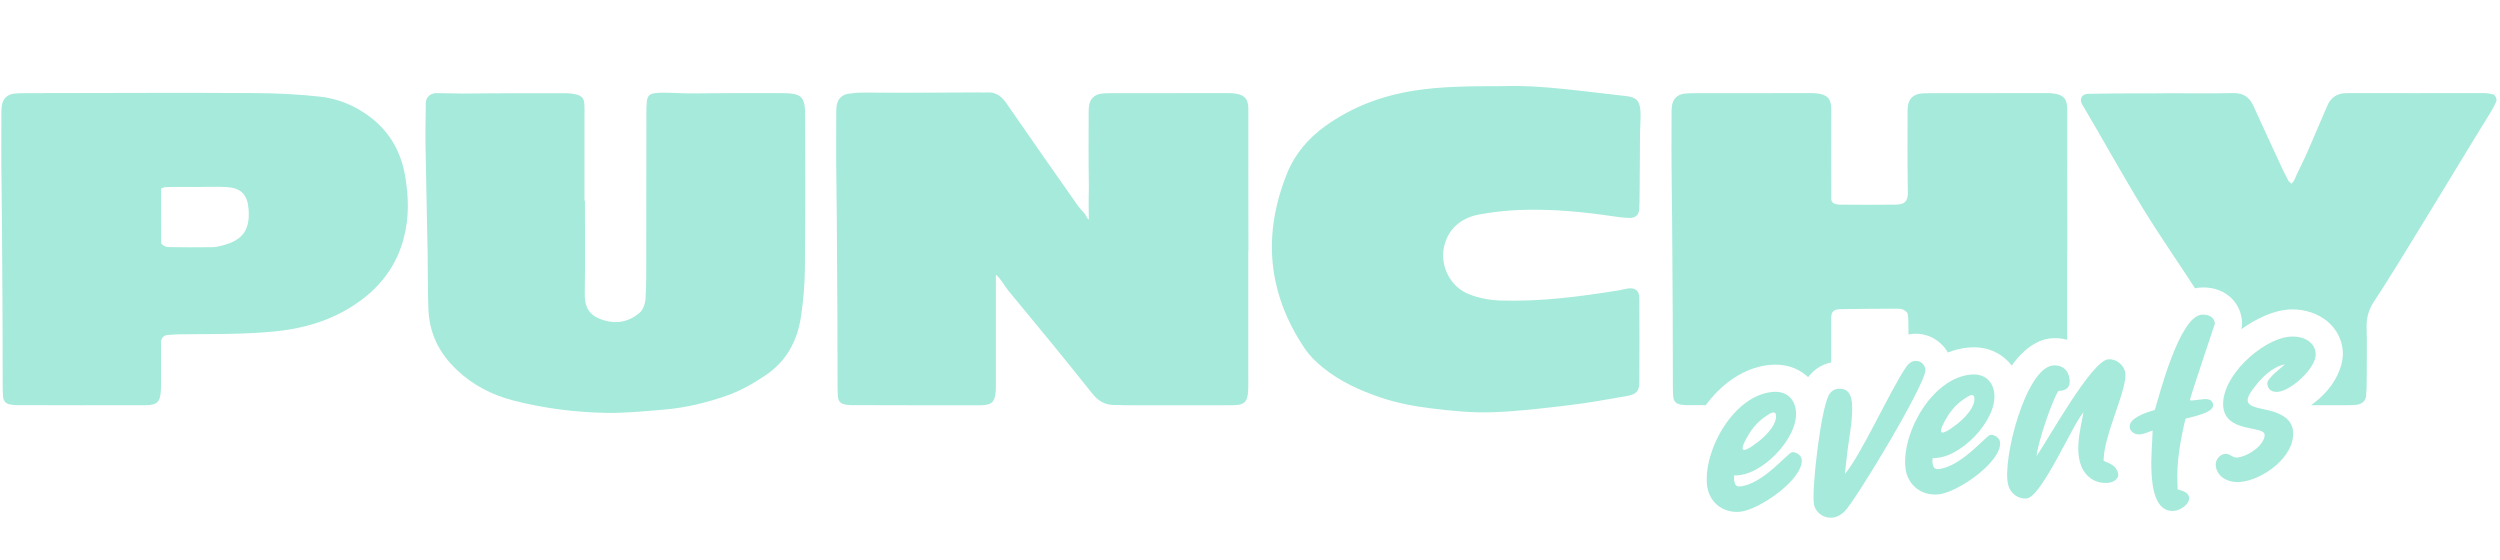 <?xml version="1.0" encoding="UTF-8" standalone="no"?><!DOCTYPE svg PUBLIC "-//W3C//DTD SVG 1.1//EN" "http://www.w3.org/Graphics/SVG/1.1/DTD/svg11.dtd"><svg width="100%" height="100%" viewBox="0 0 460 103" version="1.1" xmlns="http://www.w3.org/2000/svg" xmlns:xlink="http://www.w3.org/1999/xlink" xml:space="preserve" xmlns:serif="http://www.serif.com/" style="fill-rule:evenodd;clip-rule:evenodd;stroke-linejoin:round;stroke-miterlimit:2;"><rect id="Artboard1" x="-0" y="0" width="459.496" height="102.047" style="fill:none;"/><g><clipPath id="_clip1"><path d="M567.12,-47.52l0,240.24l-619.92,0l0,-240.24l619.92,0Zm-237.807,142.761c1.325,3.216 4.694,5.299 8.268,4.986c2.052,-0.179 3.888,-1.166 5.274,-2.509l0.012,-0.012c0.643,-0.627 2.337,-3.092 4.395,-6.318c2.009,3.145 5.608,4.931 9.82,4.563c2.036,-0.178 5.316,-1.615 8.308,-3.615c1.516,2.829 4.601,4.654 7.939,4.362c1.412,-0.124 3.516,-1.035 5.398,-3.354c0.536,-0.661 1.106,-1.502 1.69,-2.445c0.26,0.269 0.538,0.526 0.835,0.771c1.956,1.631 4.468,2.379 7.084,2.15c1.222,-0.107 2.423,-0.538 3.45,-1.22c0.242,0.781 0.545,1.533 0.924,2.196c1.569,2.75 4.049,4.511 7.802,4.183c1.706,-0.149 3.873,-1.139 5.268,-2.57c1.032,-1.059 1.663,-2.305 1.907,-3.554c1.526,0.675 3.246,0.957 4.928,0.81c3.57,-0.312 8.102,-2.546 10.992,-5.787c2.317,-2.598 3.577,-5.765 3.298,-8.954c-0.15,-1.709 -0.757,-3.155 -1.693,-4.351c1.102,-0.79 2.16,-1.728 3.038,-2.756c2.046,-2.395 3.001,-5.173 2.821,-7.23c-0.469,-5.361 -5.537,-8.028 -10.183,-7.622c-2.578,0.225 -5.671,1.574 -8.475,3.605c0.167,-0.815 0.124,-1.334 0.112,-1.446c-0.28,-3.911 -3.639,-6.57 -7.851,-6.202c-2.396,0.21 -5.319,2.177 -7.432,5.942c-0.932,1.661 -1.8,3.712 -2.564,5.776c-1.627,-2.267 -4.463,-3.748 -7.194,-3.509c-1.21,0.106 -3.003,0.821 -4.822,2.49c-1.462,-1.054 -3.315,-1.538 -5.319,-1.363c-2.339,0.205 -5.026,1.898 -7.176,5.019c-0.389,-0.515 -0.828,-0.974 -1.308,-1.377c-1.662,-1.395 -3.904,-2.198 -6.626,-1.96c-1.306,0.114 -2.588,0.43 -3.825,0.921c-1.274,-2.231 -3.781,-3.669 -6.473,-3.433c-2.248,0.197 -4.046,1.459 -5.278,3.202l-0.041,0.059c-0.737,1.077 -1.623,2.64 -2.582,4.428c-0.345,-0.436 -0.734,-0.819 -1.158,-1.146c-1.239,-0.957 -2.872,-1.605 -5.108,-1.409c-2.14,0.187 -3.89,1.243 -5.069,2.832c-0.111,-0.104 -0.225,-0.204 -0.341,-0.302c-1.662,-1.395 -3.904,-2.198 -6.626,-1.96c-4.052,0.354 -7.874,2.651 -10.826,6.095c-3.97,4.632 -6.246,11.27 -5.804,16.32c0.535,6.12 5.36,10.131 11.48,9.596c2.133,-0.187 5.63,-1.754 8.731,-3.903Z"/></clipPath><g clip-path="url(#_clip1)"><path d="M74.557,32.449c-0.938,-5.509 -3.761,-9.516 -8.51,-12.289c-2.21,-1.29 -4.636,-2.087 -7.127,-2.371c-3.946,-0.449 -8.01,-0.629 -11.979,-0.657c-13.026,-0.093 -25.971,-0.007 -38.998,0l-0,0.016c-1.141,0.002 -2.283,0.001 -3.424,0.002c-0.663,0.001 -1.332,0.002 -1.987,0.09c-1.168,0.156 -1.963,0.922 -2.166,2.024c-0.071,0.389 -0.108,0.79 -0.109,1.186c-0.002,4.371 -0.045,8.743 0.025,13.113c0.068,4.224 0.085,8.934 0.117,13.157c0.06,7.83 0.09,15.346 0.094,23.177c0,1.061 -0.012,2.128 0.085,3.182c0.063,0.703 0.503,1.212 1.252,1.338c0.39,0.066 0.789,0.122 1.183,0.123c7.834,0.016 15.84,0.043 23.673,0.021c2.265,-0.006 2.805,-0.587 2.923,-2.818c0.035,-0.662 0.014,-1.327 0.014,-1.99c0,-2.298 0.001,-4.612 0.001,-6.931c0.099,-0.66 0.522,-1.121 1.232,-1.189c0.922,-0.087 1.852,-0.117 2.778,-0.127c5.7,-0.06 11.394,0.041 17.092,-0.541c5.828,-0.595 11.168,-2.318 15.839,-5.822c3.812,-2.86 6.481,-6.596 7.716,-11.28c0.999,-3.792 0.935,-7.543 0.276,-11.415Zm-33.55,12.697c-0.635,0.168 -1.295,0.33 -1.945,0.338c-2.651,0.033 -5.303,0.029 -7.953,-0.013c-0.64,-0.011 -1.134,-0.267 -1.456,-0.706c0,-0.223 -0.011,-6.914 -0.016,-10.036c0.258,-0.187 0.605,-0.293 1.027,-0.306c1.853,-0.059 3.709,-0.016 5.564,-0.016l0,-0.004c1.856,0 3.718,-0.102 5.565,0.024c2.606,0.178 3.743,1.432 3.946,4.061c0.294,3.789 -1.048,5.691 -4.731,6.659Z" style="fill:#a5eada;fill-rule:nonzero;"/><path d="M148.148,21.248c-0.01,-3.5 -0.65,-4.095 -4.248,-4.107c-5.579,-0.019 -11.158,-0.02 -16.737,0.049c-2.117,0.026 -4.489,-0.263 -6.598,-0.058c-1.5,0.145 -1.553,1.012 -1.613,2.505c-0.043,1.061 -0.019,2.125 -0.02,3.187c-0.008,9.429 -0.011,18.857 -0.028,28.286c-0.002,1.327 -0.049,2.369 -0.113,3.695c-0.045,0.962 -0.377,2.131 -1.119,2.762c-2.115,1.801 -4.546,2.117 -7.09,1.188c-2.312,-0.844 -3.026,-2.386 -2.988,-4.777c0.09,-5.576 0.03,-11.441 0.03,-17.018l-0.078,0c0,-5.047 0.001,-10.379 0,-15.426c-0.001,-0.797 0.022,-1.595 -0.023,-2.39c-0.071,-1.257 -0.67,-1.618 -1.929,-1.85c-0.39,-0.071 -0.789,-0.128 -1.184,-0.128c-6.111,0 -12.222,-0.027 -18.331,0.042c-1.983,0.023 -3.908,-0.076 -5.943,-0.076c-1.02,0.099 -1.763,0.81 -1.781,1.764c-0.046,2.373 -0.1,5.342 -0.062,7.715c0.108,6.632 0.273,13.549 0.394,20.179c0.062,3.311 0.016,6.624 0.131,9.932c0.159,4.586 1.921,8.2 5.271,11.371c2.965,2.806 6.494,4.604 10.4,5.607c5.538,1.422 11.186,2.149 16.908,2.266c3.589,0.073 7.144,-0.297 10.717,-0.594c4.018,-0.333 7.845,-1.258 11.608,-2.577c2.518,-0.881 4.811,-2.19 7.036,-3.673c3.927,-2.616 5.952,-6.366 6.621,-10.877c0.426,-2.878 0.688,-5.804 0.718,-8.711c0.097,-9.429 0.075,-18.858 0.049,-28.287Z" style="fill:#a5eada;fill-rule:nonzero;"/><path d="M229.681,46.086l0.03,0l0,-1.991c-0.011,-7.963 -0.041,-15.928 -0.016,-23.892c0.006,-1.809 -0.463,-2.816 -2.814,-3.037c-0.527,-0.049 -1.061,-0.032 -1.592,-0.031c-6.904,0.002 -13.808,0.006 -20.713,0.016c-0.663,0.001 -1.332,0.001 -1.986,0.089c-1.168,0.157 -1.963,0.923 -2.166,2.025c-0.071,0.389 -0.109,0.79 -0.109,1.185c-0.002,4.372 -0.045,8.744 0.025,13.114c0.005,0.285 0.009,0.577 0.013,0.867c-0.029,1.466 -0.066,2.931 -0.027,4.394c0.003,0.127 0.039,1.675 -0.026,1.609c-0.271,-0.271 -0.596,-0.99 -0.66,-1.058c-0.535,-0.578 -1.064,-1.171 -1.516,-1.815c-4.339,-6.187 -8.686,-12.369 -12.97,-18.595c-0.917,-1.332 -1.992,-2.072 -3.626,-1.95c-0.527,0.039 -1.061,-0.012 -1.593,-0.011c-6.771,0.017 -13.542,0.111 -20.312,0.031c-1.214,-0.015 -2.164,0.011 -2.902,0.148c-0.192,0.013 -0.383,0.03 -0.573,0.055c-1.168,0.157 -1.963,0.923 -2.166,2.025c-0.071,0.389 -0.109,0.79 -0.109,1.185c-0.002,4.372 -0.045,8.744 0.025,13.114c0.068,4.224 0.085,8.933 0.117,13.156c0.06,7.831 0.09,15.346 0.094,23.178c0,1.061 -0.012,2.127 0.085,3.182c0.063,0.702 0.503,1.212 1.252,1.338c0.39,0.066 0.789,0.122 1.183,0.123c7.834,0.016 15.84,0.042 23.673,0.021c1.086,-0.003 1.773,-0.141 2.209,-0.527c0.079,-0.063 0.147,-0.136 0.206,-0.219c0.002,-0.003 0.005,-0.007 0.007,-0.01c0.021,-0.03 0.041,-0.061 0.059,-0.094c0.274,-0.434 0.394,-1.064 0.442,-1.97c0.035,-0.662 0.014,-1.327 0.015,-1.991l0,-19.212c0.936,0.75 1.617,2.119 2.321,2.97c5.155,6.228 10.305,12.461 15.327,18.794c1.191,1.503 2.418,2.244 4.332,2.223c0.328,-0.004 0.656,-0.004 0.983,-0.007c-0.002,0.026 0.01,0.042 0.041,0.042c7.833,0.016 12.668,0.021 20.501,0c2.266,-0.007 2.806,-0.587 2.923,-2.818c0.035,-0.662 0.014,-1.327 0.014,-1.991l0,-23.665Z" style="fill:#a5eada;fill-rule:nonzero;"/><path d="M301.846,20.524c-0.111,-1.964 -0.739,-2.639 -2.662,-2.848c-7.956,-0.865 -15.886,-2.079 -22.303,-1.825c-6.699,-0.001 -11.75,0.04 -16.801,0.847c-5.929,0.947 -11.342,3.002 -16.201,6.481c-3.098,2.217 -5.578,5.096 -7.004,8.598c-4.609,11.318 -3.674,22.167 3.228,32.389c0.909,1.346 2.032,2.426 3.293,3.452c3.16,2.572 6.749,4.189 10.575,5.502c3.06,1.051 6.198,1.623 9.354,2.018c3.697,0.463 7.452,0.834 11.166,0.716c4.785,-0.153 9.564,-0.743 14.326,-1.312c3.57,-0.426 7.116,-1.08 10.659,-1.703c1.568,-0.275 2.138,-0.888 2.154,-2.423c0.049,-5.209 0.041,-10.42 -0.001,-15.629c-0.011,-1.34 -0.775,-1.889 -2.115,-1.706c-0.527,0.072 -1.039,0.247 -1.566,0.332c-7.254,1.168 -14.52,2.122 -21.902,1.88c-2.045,-0.067 -3.987,-0.446 -5.848,-1.196c-3.276,-1.32 -5.206,-5.028 -4.533,-8.492c0.629,-3.239 2.933,-5.504 6.565,-6.154c2.358,-0.421 4.759,-0.708 7.151,-0.808c6.016,-0.254 11.99,0.332 17.937,1.226c0.79,0.118 1.591,0.196 2.39,0.228c1.155,0.047 1.829,-0.496 1.899,-1.56c0.071,-1.065 0.07,-2.136 0.079,-3.204c0.03,-3.607 0.043,-7.214 0.077,-10.821c0.012,-1.33 0.154,-2.665 0.081,-3.989Z" style="fill:#a5eada;fill-rule:nonzero;"/><path d="M380.358,46.086l0.03,0l0,-1.991c-0.011,-7.963 -0.041,-15.928 -0.016,-23.892c0.006,-1.809 -0.464,-2.816 -2.814,-3.037c-0.527,-0.049 -1.061,-0.032 -1.592,-0.031c-6.904,0.002 -13.808,0.006 -20.713,0.016c-0.663,0.001 -1.332,0.001 -1.986,0.089c-1.168,0.157 -1.964,0.923 -2.166,2.025c-0.071,0.389 -0.109,0.79 -0.109,1.185c-0.002,4.372 -0.045,8.744 0.025,13.114c0.012,0.718 0.021,1.454 0.03,2.196c-0.104,1.434 -0.723,1.872 -2.334,1.893c-3.32,0.041 -6.642,0.036 -9.961,0.004c-0.855,-0.008 -1.672,-0.14 -1.8,-0.882c-0.011,-5.524 -0.021,-11.047 -0.003,-16.571c0.006,-1.809 -0.464,-2.816 -2.814,-3.037c-0.527,-0.049 -1.061,-0.032 -1.592,-0.031c-6.904,0.002 -13.808,0.006 -20.713,0.016c-0.663,0.001 -1.332,0.001 -1.986,0.089c-1.168,0.157 -1.963,0.923 -2.166,2.025c-0.071,0.389 -0.109,0.79 -0.109,1.185c-0.002,4.372 -0.045,8.744 0.025,13.114c0.067,4.224 0.085,8.933 0.117,13.156c0.061,7.831 0.091,15.346 0.094,23.178c0,1.061 -0.011,2.127 0.085,3.182c0.063,0.702 0.504,1.212 1.253,1.338c0.39,0.066 0.788,0.122 1.183,0.123c7.834,0.016 15.84,0.042 23.673,0.021c0.398,-0.001 0.739,-0.021 1.038,-0.063c2.023,-0.173 1.918,-1.01 1.899,-4.895c0.001,-3.743 0.001,-7.524 0.001,-11.306c0.109,-1.074 0.561,-1.397 1.786,-1.42c3.452,-0.066 6.905,-0.069 10.359,-0.081c0.391,-0.001 0.821,0.031 1.162,0.196c0.32,0.155 0.723,0.475 0.777,0.778c0.137,0.775 0.127,1.581 0.13,2.374c0.016,4.116 -0.01,8.233 0.036,12.348c0.015,1.335 0.485,1.842 1.695,1.974c0.288,0.042 0.579,0.073 0.869,0.073c7.833,0.016 15.84,0.043 23.673,0.021c2.265,-0.007 2.805,-0.587 2.923,-2.819c0.035,-0.661 0.014,-1.327 0.014,-1.99c-0.001,-7.831 -0.001,-23.665 -0.001,-23.665Z" style="fill:#a5eada;fill-rule:nonzero;"/><path d="M458.723,17.359c-0.517,-0.105 -1.043,-0.227 -1.566,-0.227c-8.506,-0.004 -16.727,0.037 -25.233,0.001c-1.837,-0.007 -3.032,0.717 -3.727,2.384c-1.072,2.573 -2.438,5.606 -3.514,8.177c-0.768,1.838 -1.798,3.684 -2.574,5.518c-0.095,0.225 -0.321,0.396 -0.487,0.591c-0.187,-0.182 -0.431,-0.333 -0.55,-0.552c-0.442,-0.817 -0.864,-1.646 -1.257,-2.488c-1.683,-3.611 -3.532,-7.638 -5.182,-11.265c-0.741,-1.628 -1.871,-2.405 -3.734,-2.368c-4.251,0.085 -8.506,0.027 -12.759,0.027l0,0.022c-1.728,0 -3.456,-0.007 -5.183,0.002c-2.924,0.017 -5.848,0.015 -8.77,0.084c-1.13,0.026 -1.639,0.983 -1.066,1.949c3.662,6.163 7.453,13.048 11.199,19.16c3.539,5.774 7.193,10.906 10.825,16.622c1.109,1.744 1.148,2.507 1.148,4.586c0,3.684 0.003,9.059 0.031,12.776c0.012,1.507 0.682,2.041 2.296,2.16c0.661,0.049 1.328,0.036 1.992,0.036c7.045,0.006 14.089,0.011 21.134,0.007c0.662,0 1.329,-0.019 1.985,-0.096c0.822,-0.097 1.541,-0.744 1.623,-1.522c0.096,-0.922 0.111,-1.856 0.115,-2.784c0.014,-3.322 0.074,-6.646 -0.016,-9.965c-0.048,-1.815 0.448,-3.362 1.444,-4.851c1.477,-2.205 2.873,-4.465 4.272,-6.721c5.664,-9.137 11.589,-19.036 17.237,-28.183c0.347,-0.562 0.621,-1.17 0.904,-1.769c0.185,-0.393 -0.188,-1.229 -0.587,-1.31Z" style="fill:#a5eada;fill-rule:nonzero;"/></g><g><path d="M319.118,87.467c4.961,0.249 11.768,-6.851 11.339,-11.753c-0.213,-2.431 -1.859,-3.812 -4.29,-3.6c-7.053,0.617 -12.656,10.463 -12.085,16.998c0.282,3.228 2.836,5.333 6.063,5.051c3.507,-0.307 11.685,-5.961 11.368,-9.587c-0.07,-0.797 -1.009,-1.438 -1.766,-1.371c-0.757,0.066 -5.384,5.932 -9.607,6.301c-0.877,0.077 -1.023,-0.673 -1.085,-1.391c-0.017,-0.199 0.041,-0.445 0.064,-0.648Zm4.548,-6.3c-3.569,2.802 -3.743,1.733 -1.773,-1.451c0.812,-1.276 1.841,-2.369 3.133,-3.205c0.494,-0.324 1.663,-1.189 1.76,-0.074c0.132,1.514 -1.395,3.334 -3.12,4.73Z" style="fill:#a5eada;fill-rule:nonzero;"/><path d="M339.838,83.808c0.303,-2.958 1.175,-6.768 0.92,-9.677c-0.139,-1.594 -0.802,-2.741 -2.555,-2.587c-0.797,0.07 -1.396,0.564 -1.739,1.236c-1.407,2.733 -3.036,16.246 -2.733,19.713c0.15,1.713 1.739,2.899 3.413,2.753c0.877,-0.077 1.639,-0.545 2.231,-1.119c2.035,-1.985 15.113,-23.687 14.901,-26.118c-0.084,-0.956 -0.95,-1.684 -1.907,-1.6c-0.717,0.063 -1.237,0.55 -1.63,1.106c-2.955,4.314 -8.298,16.225 -11.286,19.698l0.385,-3.406Z" style="fill:#a5eada;fill-rule:nonzero;"/><path d="M355.619,84.274c4.961,0.249 11.768,-6.851 11.339,-11.753c-0.213,-2.431 -1.859,-3.812 -4.29,-3.6c-7.053,0.617 -12.656,10.463 -12.085,16.998c0.282,3.228 2.836,5.333 6.063,5.051c3.507,-0.307 11.685,-5.961 11.368,-9.587c-0.07,-0.797 -1.009,-1.438 -1.766,-1.371c-0.757,0.066 -5.384,5.932 -9.607,6.301c-0.877,0.077 -1.023,-0.673 -1.085,-1.391c-0.017,-0.199 0.041,-0.445 0.064,-0.648Zm4.548,-6.3c-3.569,2.802 -3.743,1.733 -1.773,-1.451c0.812,-1.276 1.841,-2.369 3.133,-3.205c0.494,-0.324 1.663,-1.189 1.76,-0.074c0.132,1.514 -1.395,3.334 -3.12,4.73Z" style="fill:#a5eada;fill-rule:nonzero;"/><path d="M378.751,71.932c1.724,-0.03 2.404,-0.973 1.929,-2.738c-0.361,-1.374 -1.547,-2.073 -2.901,-1.955c-5.061,0.443 -9.432,17.488 -8.278,21.965c0.375,1.533 1.798,2.653 3.392,2.514c2.75,-0.24 8.448,-13.588 10.459,-15.852c-0.312,2.396 -2.504,9.012 1.085,11.951c0.953,0.8 2.187,1.134 3.462,1.022c0.956,-0.084 2.103,-0.746 1.806,-1.844c-0.358,-1.334 -1.475,-1.718 -2.64,-2.178c-0.086,-4.65 4.661,-13.738 3.942,-16.446c-0.318,-1.337 -1.734,-2.378 -3.089,-2.259c-3.108,0.272 -11.213,15.034 -13.181,17.776c0.163,-2.263 2.805,-10.163 4.014,-11.955Z" style="fill:#a5eada;fill-rule:nonzero;"/><path d="M400.66,89.209c-0.236,-4.075 0.531,-8.157 1.465,-12.174c1.214,-0.347 5.168,-1.054 5.082,-2.492c-0.04,-0.92 -0.785,-1.176 -1.702,-1.096c-0.837,0.073 -1.667,0.226 -2.467,0.256l-0.061,-0.236c0.451,-1.726 4.567,-13.891 4.563,-13.931c-0.061,-1.159 -1.196,-1.742 -2.432,-1.634c-4.104,0.359 -7.749,14.691 -8.625,17.538c-1.45,0.408 -4.695,1.414 -4.628,3.095c0.037,0.88 0.973,1.481 1.929,1.397c0.638,-0.056 1.682,-0.509 2.306,-0.724c-0.092,2.618 -0.351,5.17 -0.207,7.727c0.122,2.318 0.525,7.382 4.191,7.062c1.156,-0.101 2.782,-1.247 2.724,-2.366c-0.051,-1.04 -1.241,-1.337 -2.106,-1.583l-0.033,-0.84Z" style="fill:#a5eada;fill-rule:nonzero;"/><path d="M412.98,78.575c2.993,0.702 4.108,0.604 3.596,2.095c-0.64,1.863 -3.398,3.389 -4.912,3.521c-0.917,0.08 -1.352,-0.765 -2.228,-0.688c-0.996,0.087 -1.829,1.124 -1.742,2.12c0.199,2.271 2.491,3.235 4.484,3.061c4.184,-0.366 10.152,-4.662 9.745,-9.325c-0.223,-2.55 -2.758,-3.533 -5.292,-4.034c-3.717,-0.719 -4.026,-1.495 -1.117,-4.962c1.454,-1.733 3.382,-3.107 4.929,-3.322c-0.708,0.624 -3.344,2.621 -3.264,3.538c0.101,1.156 0.903,1.607 1.979,1.513c2.431,-0.213 7.157,-4.481 6.93,-7.071c-0.209,-2.391 -2.694,-3.258 -4.766,-3.076c-5.14,0.45 -12.722,7.417 -12.245,12.876c0.202,2.311 1.93,3.244 3.902,3.754Z" style="fill:#a5eada;fill-rule:nonzero;"/></g></g></svg>